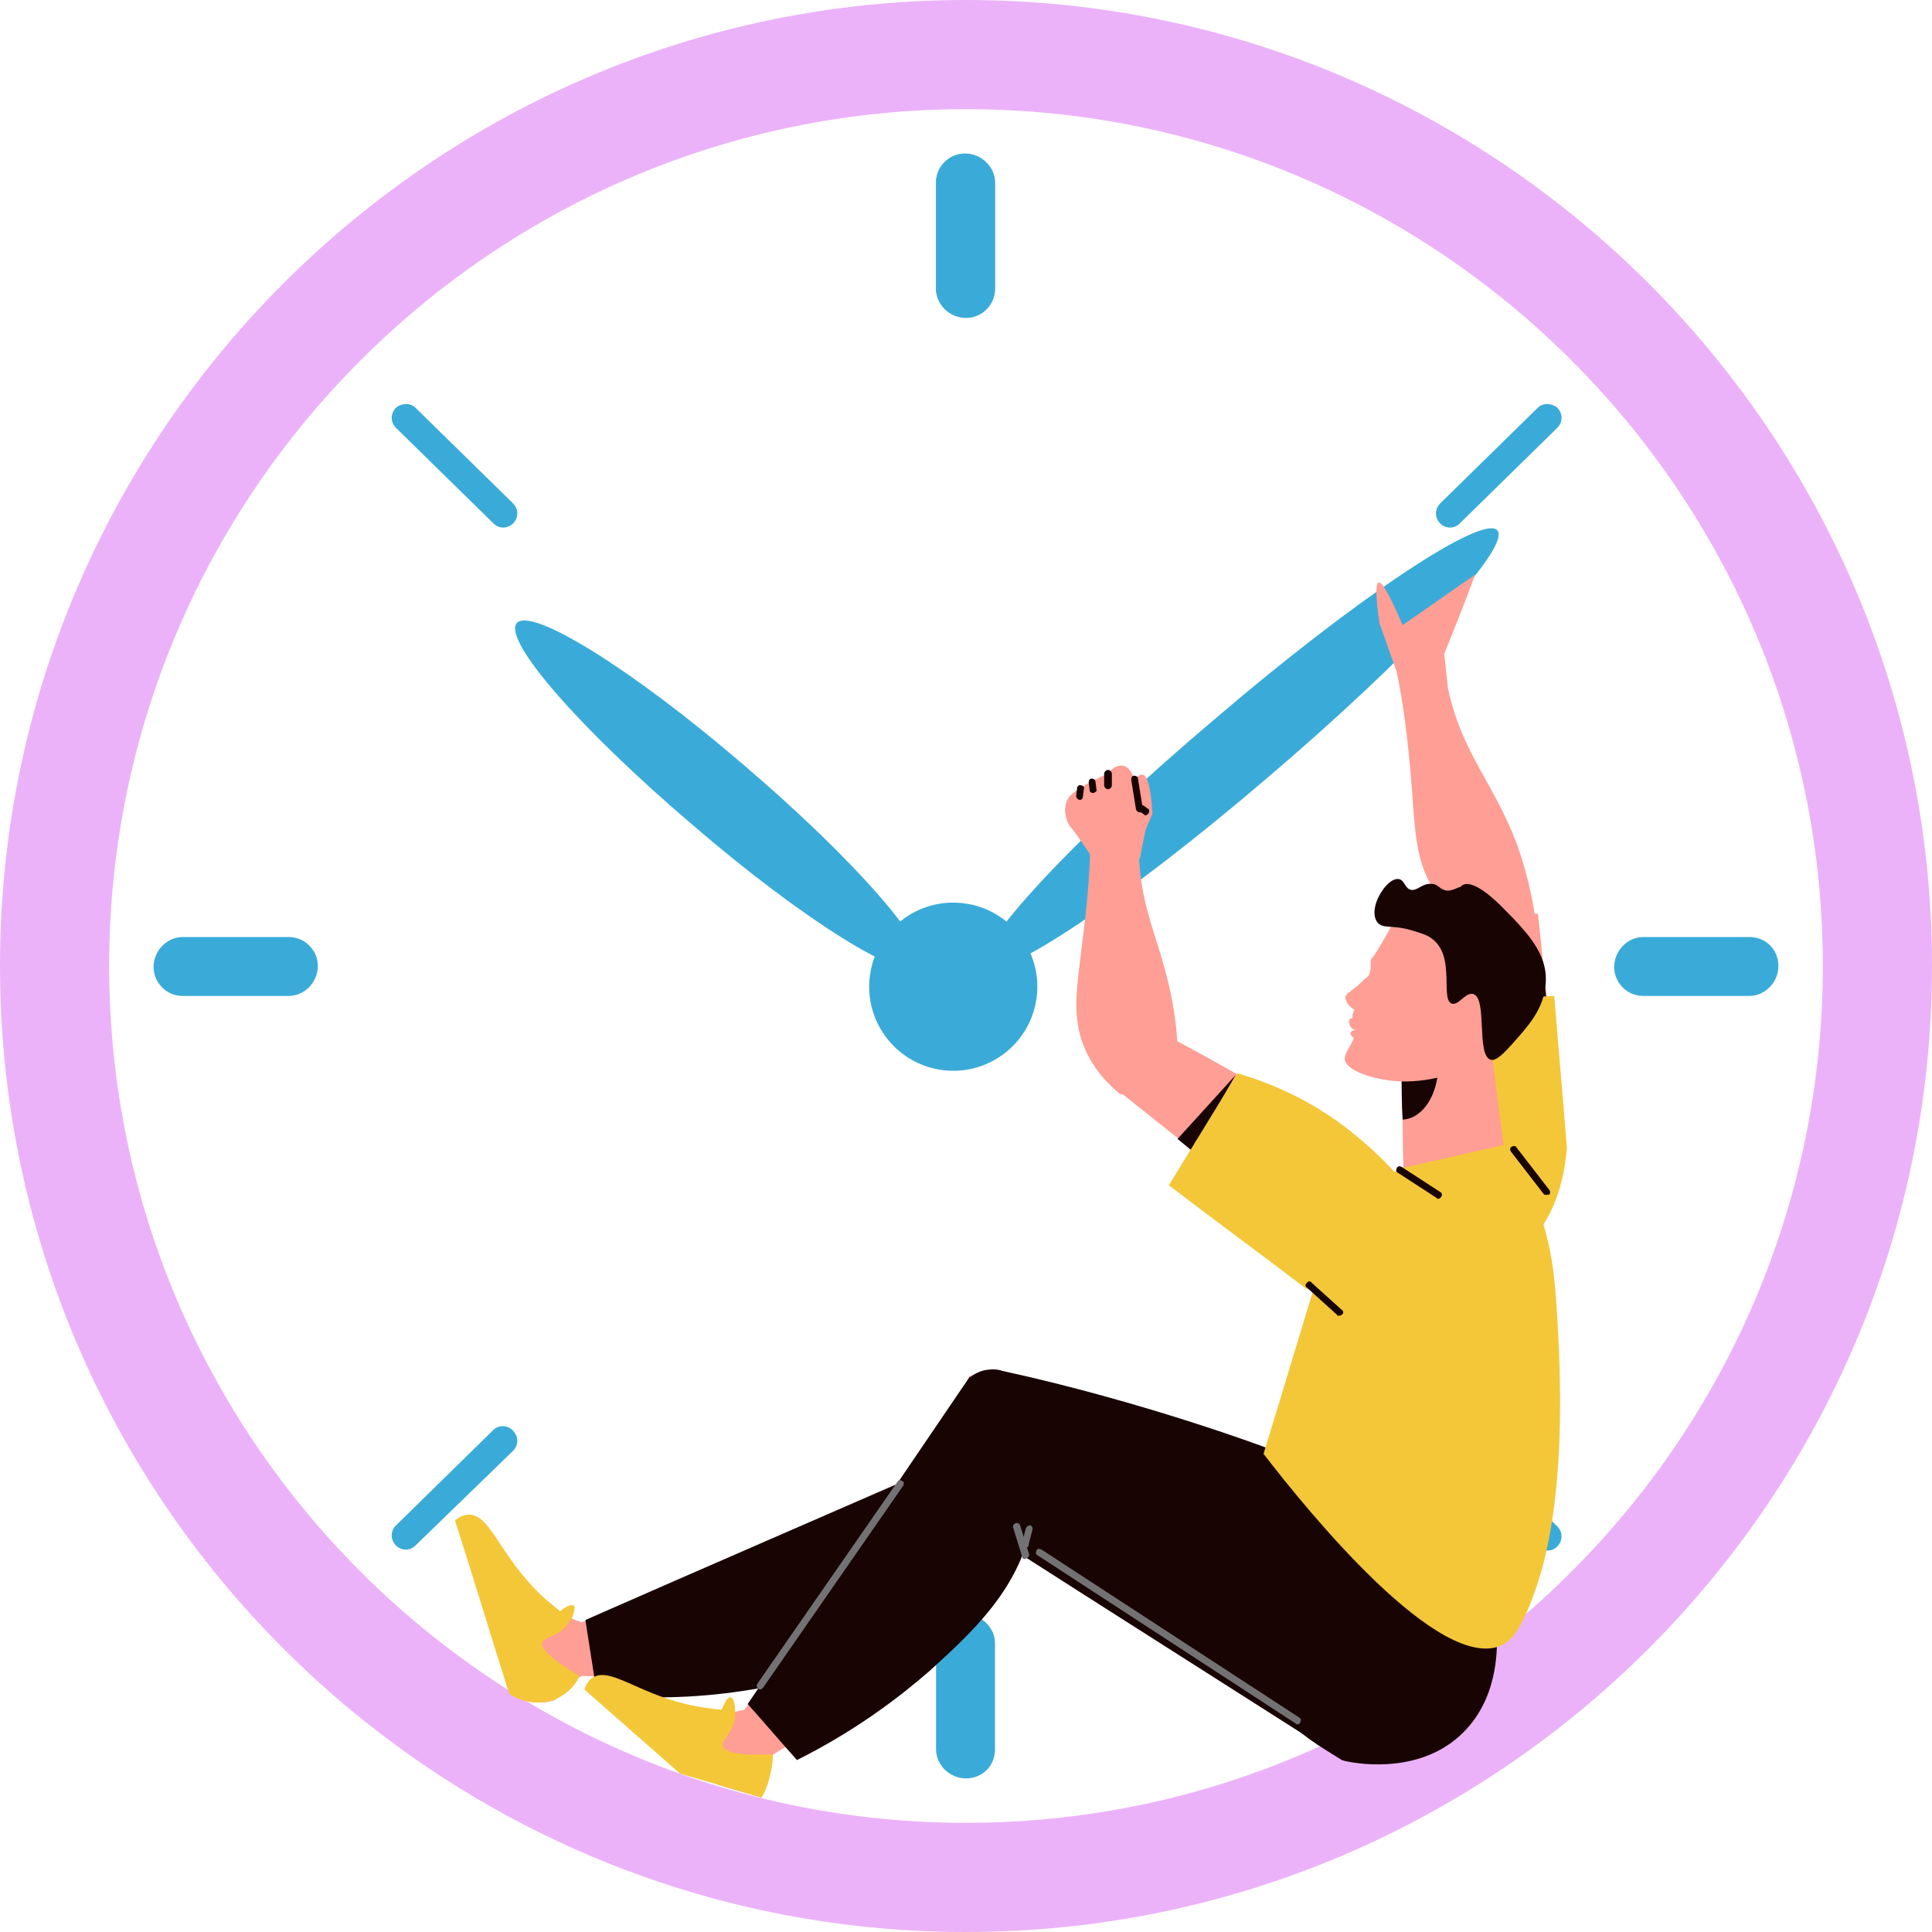 <?xml version="1.0" encoding="utf-8"?>
<!-- Generator: Adobe Illustrator 27.8.1, SVG Export Plug-In . SVG Version: 6.00 Build 0)  -->
<svg version="1.1" id="レイヤー_1" xmlns="http://www.w3.org/2000/svg" xmlns:xlink="http://www.w3.org/1999/xlink" x="0px"
	 y="0px" viewBox="0 0 200 200" style="enable-background:new 0 0 200 200;" xml:space="preserve">
<style type="text/css">
	.st0{fill:#3AABD8;}
	.st1{fill:#EBB2F9;}
	.st2{fill:#FF9E94;}
	.st3{fill:#190404;}
	.st4{fill:#F4C738;}
	.st5{fill:#727272;}
</style>
<g id="_x31_">
	<g>
		<g>
			
				<ellipse transform="matrix(0.122 -0.993 0.993 0.122 -14.734 187.596)" class="st0" cx="98.6" cy="102.1" rx="8.7" ry="8.7"/>
			<path class="st0" d="M95.2,100.1c-1.5,1.7-12-4.8-23.5-14.7C60.2,75.6,52,66.3,53.5,64.5c1.5-1.7,12,4.8,23.5,14.7
				C88.5,89,96.7,98.4,95.2,100.1z"/>
			<path class="st0" d="M101.9,100.1c1.5,1.7,14.6-7,29.2-19.5c14.7-12.5,25.4-24,23.9-25.7c-1.5-1.7-14.6,7-29.2,19.5
				C111.1,86.8,100.4,98.4,101.9,100.1z"/>
		</g>
		<g>
			<g>
				<path class="st1" d="M100,200C44.9,200,0,155.1,0,100C0,44.9,44.9,0,100,0c55.1,0,100,44.9,100,100C200,155.1,155.1,200,100,200
					z M100,11.3c-48.9,0-88.7,39.8-88.7,88.7c0,48.9,39.8,88.7,88.7,88.7c48.9,0,88.7-39.8,88.7-88.7
					C188.7,51.1,148.9,11.3,100,11.3z"/>
			</g>
			<g>
				<path class="st0" d="M100,32.9c-1.7,0-3.1-1.4-3.1-3v-11c0-1.7,1.4-3,3-3c1.7,0,3.1,1.4,3.1,3v11C103,31.5,101.7,32.9,100,32.9z
					"/>
				<g>
					<path class="st0" d="M100,32.9c-1.7,0-3.1-1.4-3.1-3v-11c0-1.7,1.4-3,3-3c1.7,0,3.1,1.4,3.1,3v11C103,31.5,101.7,32.9,100,32.9
						z"/>
					<path class="st0" d="M100,184.1c-1.7,0-3.1-1.4-3.1-3v-11c0-1.7,1.4-3,3-3c1.7,0,3.1,1.4,3.1,3v11
						C103,182.8,101.7,184.1,100,184.1z"/>
				</g>
				<g>
					<path class="st0" d="M32.9,100c0,1.7-1.4,3.1-3,3.1h-11c-1.7,0-3-1.4-3-3c0-1.7,1.4-3.1,3-3.1h11C31.5,97,32.9,98.3,32.9,100z"
						/>
					<path class="st0" d="M184.1,100c0,1.7-1.4,3.1-3,3.1h-11c-1.7,0-3-1.4-3-3c0-1.7,1.4-3.1,3-3.1h11
						C182.8,97,184.1,98.3,184.1,100z"/>
				</g>
				<g>
					<path class="st0" d="M53.1,148.1c0.6,0.6,0.6,1.5,0,2.1L43,160c-0.6,0.6-1.5,0.5-2,0c-0.6-0.6-0.6-1.5,0-2.1l10.1-9.9
						C51.6,147.5,52.6,147.5,53.1,148.1z"/>
					<path class="st0" d="M161.2,42.2c0.6,0.6,0.6,1.5,0,2.1l-10.1,9.9c-0.6,0.6-1.5,0.5-2,0c-0.6-0.6-0.6-1.5,0-2.1l10.1-9.9
						C159.7,41.7,160.6,41.7,161.2,42.2z"/>
				</g>
				<g>
					<path class="st0" d="M149.1,148.1c-0.6,0.6-0.6,1.5,0,2.1l10.1,9.9c0.6,0.6,1.5,0.5,2,0c0.6-0.6,0.6-1.5,0-2.1l-10.1-9.9
						C150.6,147.5,149.6,147.5,149.1,148.1z"/>
					<path class="st0" d="M41,42.2c-0.6,0.6-0.6,1.5,0,2.1l10.1,9.9c0.6,0.6,1.5,0.5,2,0c0.6-0.6,0.6-1.5,0-2.1L43,42.2
						C42.5,41.7,41.6,41.7,41,42.2z"/>
				</g>
			</g>
		</g>
	</g>
	<g>
		<path class="st2" d="M149.5,67.7c1.1-2.7,2.2-5.5,3.2-8.2c-2.5,1.7-5,3.5-7.5,5.2c-1.3-3-2.1-4.5-2.5-4.4
			c-0.3,0.1-0.3,1.5,0.1,4.2c0.6,1.7,1.2,3.4,1.8,5.1c0.7,3.4,1,6.2,1.2,8.1c0.8,7.3,0.3,10.8,2.7,14.5c1,1.5,2.1,2.5,2.9,3.1
			c2.5-0.2,5-0.3,7.5-0.5c-0.5-3.3-1.3-5.8-1.9-7.5c-2.5-6.5-5.6-9.2-7.1-16C149.7,69.7,149.6,68.4,149.5,67.7z"/>
		<g>
			<path class="st2" d="M150.8,108c0.1-3.5,0.4-8.1,0.9-13.7l7.5,0.3c0.3,2.5,0.5,5,0.8,7.5c0.1,0.5,0.1,1,0.2,1.5
				c0.3,3.4,0.7,6.7,1,10.1c-1.8,5.2-3.6,10.4-5.4,15.7c-0.3-0.1-0.8-0.3-1.3-0.7C151.8,127,150.3,123,150.8,108z"/>
			<path class="st3" d="M151.1,103.5c2.9-0.5,5.9-1,8.8-1.5c0.1,0.5,0.1,1,0.2,1.5c-0.5,0.1-1.1,0.3-1.6,0.4
				C156,103.8,153.5,103.7,151.1,103.5z"/>
			<path class="st4" d="M148,103.7c4.3-0.2,8.6-0.4,12.9-0.6c0.4,5.2,0.9,10.5,1.3,15.7c-0.5,6.7-3.8,10.9-6.5,10.8
				c-2.1-0.1-3.6-2.5-4.3-3.6c-0.7-2.7-1.4-5.6-2-8.7C148.6,112.3,148.2,107.7,148,103.7z"/>
		</g>
		<g>
			<path class="st2" d="M62.5,172.2c-1.1,0.5-2,1-2.6,1.5c-0.7,0.5-1.2,1-1.5,1.4c-0.1,0.1-0.3,0.4-0.7,0.7
				c-0.1,0.1-0.2,0.1-0.3,0.2c-0.9,0.3-1.9,0.3-2.8,0.1c-1.9-6.2-3.8-12.3-5.7-18.5c0.2,0,0.5,0,0.9,0.1c0.7,0.3,0.9,1.1,1.1,1.8
				c0.3,1,1.2,1.9,1.5,2.9c0.3,1.3,1.8,3,6.9,5.2c0.8,0.3,1.7,0.7,2.7,1C62.1,169.8,62.3,171,62.5,172.2z"/>
			<path class="st2" d="M58.5,168.6c0.5,1.6,1,3.3,1.4,4.9c6.3,0.1,11.5-0.2,15.5-0.5c13-1.1,16.2-3.3,17.5-4.3
				c1.1-0.9,2.1-1.9,4.4-3.4c3.1-2.1,5.8-3.3,7.8-4c-2.5-3.2-5-6.3-7.5-9.5c-4.3,2.1-8.7,4.1-13.2,6.2
				C75.6,161.8,66.9,165.4,58.5,168.6z"/>
			<path class="st4" d="M60,173.5c0,0,0,0.1-0.1,0.2c-0.3,0.6-0.9,1.4-2,2c-0.2,0.1-0.4,0.2-0.6,0.3c-0.9,0.3-1.9,0.3-2.8,0.1
				c-0.6-0.1-1.3-0.4-1.8-0.8c-1.9-6-3.7-12-5.6-17.9c0.6-0.5,1.1-0.6,1.4-0.6c2.1-0.1,3.1,3.7,6.7,7.5c1.1,1.2,2.2,2,2.8,2.5
				c0.3-0.3,1.1-0.8,1.4-0.6c0.2,0.2,0,0.9-0.3,1.5c-0.1,0.1-0.2,0.3-0.3,0.4c-1,1.4-2.5,1.3-2.7,2C56,170.5,56.6,171.5,60,173.5z"
				/>
			<path class="st3" d="M61.8,175.4c-0.4-2.6-0.8-5.1-1.2-7.7c12.5-5.5,25-10.9,37.6-16.4c0.3,0.7,0.7,1.5,0.9,2.3
				c1.4,4.9-0.4,9.4-1.4,11.4c-0.5,0.7-1.2,1.7-2.3,2.7c-4.9,4.9-11,6.1-17,7.1C74.4,175.5,68.8,176.1,61.8,175.4z"/>
		</g>
		<g>
			<g>
				<path class="st2" d="M146.4,163.6c-5.4-3.7-12.3-3.1-15.3,1.4c-3.1,4.5-1.2,11.1,4.3,14.8c5.4,3.7,12.3,3.1,15.3-1.4
					C153.7,173.9,151.8,167.3,146.4,163.6z"/>
				<path class="st2" d="M100.7,147.2c-1.4,1.8,1.3,7.1,7.3,12.6c9.1,6.2,18.1,12.4,27.2,18.6c4.2-4.8,8.3-9.7,12.5-14.5
					c-2.9-2.3-6.3-4.7-10.5-6.9C127.8,152,102,145.5,100.7,147.2z"/>
			</g>
			<path class="st3" d="M149.3,175.6c-1.7,4.1-5.8,6.1-8,6.9c-1-0.1-1.8-0.2-2.4-0.4c-1.1-0.7-2.3-1.4-3.4-2.2
				c-10.5-6.7-21.1-13.4-31.7-20.2c0.2-1.7,0.2-4.4-0.7-7.6c-0.6-2.2-1.6-3.9-2.3-5.1c0.3-0.2,0.7-0.5,1.4-0.6c0.1,0,0.2,0,0.3-0.1
				c0.7-0.1,1.3,0,1.5,0c14.8,2.8,27.3,7.2,27.3,7.2c1.3,0.4,3.7,1.3,6.9,2.4C147.7,160.3,151.7,169.5,149.3,175.6z"/>
		</g>
		<path class="st2" d="M81.4,179.2c-0.7,1.1-1.2,2-1.5,2.7c-0.3,0.8-0.4,1.4-0.5,1.9c0,0.2-0.1,0.6-0.2,1c-0.2,0.5-0.4,0.9-0.7,1.2
			c-1.4-0.4-2.7-0.8-4.1-1.2c-4.1-3.5-8.3-7.1-12.4-10.6c0.2-0.1,0.4-0.3,0.8-0.4c0.7-0.1,1.3,0.5,1.9,1c0.8,0.7,2,0.9,2.8,1.7
			c1,0.9,3.2,1.6,8.6,0.7c0.8-0.2,1.8-0.3,2.8-0.6C79.7,177.4,80.6,178.3,81.4,179.2z"/>
		<path class="st2" d="M145.1,111.2c0,1.5,0,3.1,0.1,4.7c0,2.5,0.1,5,0.1,7.5h11c-0.7-5.2-1.4-10.4-2-15.6c-1.5,0.8-3.3,1.6-5.3,2.4
			C147.5,110.6,146.2,110.9,145.1,111.2z"/>
		<path class="st3" d="M145.1,111.2c0,1.5,0,3.1,0.1,4.7c2.1-0.1,3.7-2.6,3.7-5.7C147.6,110.5,146.3,110.8,145.1,111.2z"/>
		<path class="st2" d="M137.8,178.2c5.6-4.6,11.3-9.2,16.9-13.8c1-7,2.1-13.9,3.1-20.9c0.4-1,3.3-8.9,1.9-15.6
			c-0.7-3.5-2.3-6.2-2.3-6.2c-0.8-1.4-1.7-2.5-2.3-3.2c-2.8,0.5-5.6,1-8.4,1.5c-0.9,0.5-10.8,6.2-10.8,15.1c0,1.2,0.2,2.6,0.8,4.2
			c0.1,4.5,0.2,9.1,0.3,13.7C137.3,161.4,137.6,169.8,137.8,178.2z"/>
		<path class="st2" d="M76.1,178.3c1.3,1.1,2.5,2.2,3.8,3.4c5.4-3.2,9.7-6.3,12.8-8.7c10.4-7.9,11.9-11.4,12.5-13
			c0.5-1.3,0.8-2.7,1.9-5.3c1.5-3.4,3.2-5.9,4.4-7.6c-3.8-1.4-7.6-2.7-11.4-4.1c-2.5,4.1-5.2,8.1-7.9,12.3
			C86.9,163.4,81.5,171,76.1,178.3z"/>
		<g>
			<path class="st2" d="M143.5,111.8c1.8,0.3,5.5,0.4,10.2-2.1c0.3-0.1,4.3-2.3,4.7-6.9c0.3-2.9-1.1-5.4-2.7-7
				c-3.4-3.2-8.9-2.9-10.8-1.1c-0.3,0.3-0.6,0.6-0.7,0.9c-1.4,2.5-2.1,3.6-2.2,3.6c0,0-0.1,0.1-0.1,0.2c0,0.1,0,0.1,0,0.2
				c0,0.4,0,0.8-0.1,1.1c-0.9,2.3-1.3,3.2-1.4,3.5c-0.3,0.5-0.4,0.8-0.4,1c0,0.1,0,0.1,0,0.2c-0.1,0.1-0.2,0-0.3,0.1
				c-0.1,0.1,0,0.5,0,0.5c0,0.1,0.2,0.6,0.6,0.6c0.1,0,0.3,0,0.3,0c0,0-0.7,0-0.8,0.3c0,0.1,0,0.2,0.1,0.3c0.1,0.1,0.1,0.2,0.2,0.2
				c0.2,0.2-0.9,1.5-0.9,2.2C139.2,110.6,141.4,111.5,143.5,111.8z"/>
			<path class="st2" d="M139.3,103.1c-0.1,0.4,0.2,0.8,0.3,0.9c0.3,0.4,0.7,0.6,0.9,0.6c0.1,0,0.4-0.1,0.5-0.4
				c0.1-0.2,0-0.3,0.1-0.6c0-0.2,0.1-0.4,0.4-0.7c0.2-0.8,0.4-1.6,0.7-2.4c-0.4,0.4-0.7,0.7-1,0.9c-0.7,0.7-0.7,0.7-1,0.9
				C139.6,102.8,139.4,102.9,139.3,103.1z"/>
		</g>
		<path class="st2" d="M118,84.3c-1.7,0.3-3.4,0.7-5.1,1c0,3.4-0.2,6.2-0.4,8.2c-0.8,8-1.8,11-0.3,14.8c1,2.5,2.7,4.1,3.8,5
			c2-0.7,3.9-1.4,5.9-2.1c0.1-2.6-0.1-4.7-0.3-6c-1-7.2-3.6-10.4-3.7-17.1C117.8,86.3,117.9,85,118,84.3z"/>
		<g>
			<path class="st2" d="M118,88.9c-1.4,0.3-2.8,0.5-4.3,0.8c-1.3-1.9-2.2-3.3-2.8-4c-0.2-0.2-0.5-0.7-0.6-1.4c-0.1-0.4,0-0.7,0-0.8
				c0,0,0-0.4,0.2-0.7c0.2-0.6,1.8-1.7,4.2-2.7c0-0.2,1.8-2.1,2.7,0.5c0.2,0.7,0.5,1.7,0.8,2.9c-0.9-1-1.1-2.1-0.7-2.8
				c0.1-0.2,0.5-0.6,0.8-0.5c0.4,0.1,0.8,0.9,1,4c-0.2,0.6-0.5,1.1-0.7,1.7C118.4,86.8,118.2,87.8,118,88.9z"/>
			<g>
				<path class="st3" d="M118,84.1c-0.2,0-0.3-0.1-0.4-0.3l-0.5-3.1c0-0.2,0.1-0.4,0.3-0.4c0.2,0,0.4,0.1,0.4,0.3l0.5,3.1
					C118.4,83.9,118.3,84.1,118,84.1C118.1,84.1,118,84.1,118,84.1z"/>
			</g>
			<g>
				<path class="st3" d="M118.6,84.4c-0.1,0-0.1,0-0.2-0.1l-0.4-0.3c-0.2-0.1-0.2-0.3-0.1-0.5c0.1-0.2,0.3-0.2,0.5-0.1l0.4,0.3
					c0.2,0.1,0.2,0.3,0.1,0.5C118.8,84.3,118.7,84.4,118.6,84.4z"/>
			</g>
			<g>
				<path class="st3" d="M114.7,81.7c-0.2,0-0.4-0.2-0.4-0.4l0-1.2c0-0.2,0.2-0.4,0.4-0.4c0.2,0,0.4,0.2,0.4,0.4l0,1.2
					C115.1,81.5,114.9,81.7,114.7,81.7C114.7,81.7,114.7,81.7,114.7,81.7z"/>
			</g>
			<g>
				<path class="st3" d="M113.2,82.1c-0.2,0-0.4-0.1-0.4-0.3l-0.1-0.8c0-0.2,0.1-0.4,0.3-0.4c0.2,0,0.4,0.1,0.4,0.3l0.1,0.8
					C113.6,81.9,113.4,82,113.2,82.1C113.2,82.1,113.2,82.1,113.2,82.1z"/>
			</g>
			<g>
				<path class="st3" d="M111.8,82.8c-0.2,0-0.4-0.2-0.4-0.4l0.1-0.8c0-0.2,0.2-0.4,0.4-0.3c0.2,0,0.4,0.2,0.3,0.4l-0.1,0.8
					C112.1,82.6,112,82.8,111.8,82.8z"/>
			</g>
		</g>
		<path class="st4" d="M80,181.6c0,0.1,0,0.2,0,0.3c0,0.7-0.2,1.7-0.5,2.7c-0.2,0.6-0.4,1.1-0.7,1.5c-0.1,0-0.2,0-0.2-0.1
			c-1.4-0.4-2.7-0.8-4.1-1.2c-1.4-0.4-2.7-0.8-4.1-1.2c-3.3-2.9-6.6-5.8-9.9-8.7c0.2-0.7,0.6-1.1,0.8-1.2c1.8-1.2,4.6,1.5,9.7,2.7
			c1.6,0.4,3,0.5,3.7,0.6c0.2-0.4,0.5-1.3,0.9-1.3c0.3,0,0.5,0.7,0.5,1.4c0,0.2,0,0.3,0,0.5c-0.1,1.7-1.4,2.4-1.3,3.1
			C75,181.3,76,181.8,80,181.6z"/>
		<g>
			<g>
				<path class="st2" d="M145.6,160c-5.3-3.8-12.2-3.4-15.4,1c-3.2,4.4-1.4,11.1,3.9,14.9c5.3,3.8,12.2,3.4,15.4-1
					C152.7,170.5,150.9,163.8,145.6,160z"/>
				<path class="st2" d="M100.4,142.5c-1.4,1.8,1.2,7.2,7,12.8c8.9,6.4,17.8,12.8,26.7,19.3c4.3-4.7,8.5-9.5,12.8-14.2
					c-2.8-2.3-6.2-4.8-10.3-7.1C127.3,147.9,101.7,140.9,100.4,142.5z"/>
			</g>
			<path class="st3" d="M151.1,179.7c-3.1,2.8-7.1,3.1-9.8,2.9c-1-0.1-1.8-0.2-2.4-0.4c-1.1-0.7-2.3-1.4-3.4-2.2
				c-9.4-7.2-18.9-14.5-28.3-21.8c-1.5-3.5-3-7.1-4.5-10.6c-0.2-0.4-0.3-0.8-0.5-1.1c-0.6-1.3-1.1-2.7-1.7-4
				c0.3-0.2,0.9-0.6,1.7-0.7c0.7-0.1,1.3,0,1.5,0.1c14.7,3.2,27.2,7.9,27.2,7.9c1.3,0.5,3.7,1.4,6.9,2.6c10,3,16.8,9.9,17.2,17.3
				C154.9,170.6,155.2,176,151.1,179.7z"/>
		</g>
		<path class="st3" d="M82.5,182.2c-1.7-1.9-3.4-3.9-5.1-5.8c7.7-11.3,15.3-22.6,23-33.9c0.7,0.4,1.3,0.9,2,1.5
			c3.8,3.4,4.7,8.2,4.9,10.4c0,0.8-0.2,2.1-0.5,3.5c-1.5,6.8-6.1,11-10.6,15.1C93.2,175.6,88.7,179.1,82.5,182.2z"/>
		<g>
			<path class="st5" d="M78.7,174.9c-0.1,0-0.1,0-0.2-0.1c-0.2-0.1-0.2-0.3-0.1-0.5l14.5-20.9c0.1-0.2,0.3-0.2,0.5-0.1
				c0.2,0.1,0.2,0.3,0.1,0.5L79,174.7C78.9,174.8,78.8,174.9,78.7,174.9z"/>
		</g>
		<g>
			<path class="st5" d="M106.1,161.4c-0.2,0-0.3-0.1-0.3-0.3l-0.9-2.9c-0.1-0.2,0-0.4,0.2-0.5c0.2-0.1,0.4,0,0.5,0.2l0.9,2.9
				c0.1,0.2,0,0.4-0.2,0.5C106.1,161.4,106.1,161.4,106.1,161.4z"/>
		</g>
		<g>
			<path class="st5" d="M106.2,160.2c-0.3-0.1-0.4-0.3-0.4-0.5l0.4-1.5c0.1-0.2,0.3-0.3,0.4-0.3c0.2,0,0.3,0.2,0.3,0.4l-0.4,1.5
				C106.5,160.1,106.4,160.2,106.2,160.2z"/>
		</g>
		<g>
			<path class="st5" d="M140.6,155.7c-0.1,0-0.2,0-0.3-0.1l-2.4-2.9c-0.1-0.2-0.1-0.4,0-0.5c0.1-0.1,0.4-0.1,0.5,0l2.4,2.9
				c0.1,0.2,0.1,0.4,0,0.5C140.8,155.7,140.7,155.7,140.6,155.7z"/>
		</g>
		<path class="st4" d="M158,167c-1,2.2-1.7,2.9-2.5,3.3c-6.4,3-20-13.7-24.7-19.8c2-6.5,3.9-12.9,5.9-19.4c0.1-2,0.1-4,0.2-6
			c2.8-1.4,5.5-2.8,8.3-4.2c3.5-0.8,7.1-1.6,10.6-2.4c0.6,0.8,1.4,2.2,2.3,3.9c2.4,5,2.8,9.4,3,12.4
			C162.5,154.4,159.9,162.7,158,167z"/>
		<path class="st3" d="M155.2,93.6c2.8,2.8,5.1,5.1,4.8,8.3c-0.2,2.5-1.7,4.2-3.3,6c-0.9,1-1.8,2-2.4,1.8c-1.5-0.5-0.3-6.4-1.8-6.8
			c-0.8-0.2-1.5,1.2-2.2,1c-1.2-0.4,0.3-4.6-1.8-6.5c-0.6-0.6-1.4-0.8-2.4-1.1c-2-0.6-2.9-0.1-3.5-0.8c-0.7-0.9-0.1-2.5,0.5-3.3
			c0.1-0.2,0.9-1.3,1.7-1.2c0.6,0.1,0.6,0.9,1.2,1.1c0.7,0.2,1.2-0.7,2.2-0.6c0.7,0,0.8,0.6,1.6,0.7c0.6,0,1-0.3,1.4-0.4
			C151.6,91.3,152.7,91.2,155.2,93.6z"/>
		<g>
			<path class="st2" d="M131.8,113.4c-3-1.8-7-4.1-12-6.7l-3.8,6.4c2,1.6,3.9,3.1,5.9,4.7c0.4,0.3,0.8,0.6,1.2,0.9
				c2.6,2.1,5.3,4.2,7.9,6.3c5.4,1.3,10.7,2.6,16.1,4c0.1-0.3,0.2-0.8,0.1-1.4C147.2,124.6,144.7,121.2,131.8,113.4z"/>
			<path class="st3" d="M127.9,111.3c-2,2.2-4,4.4-6,6.6c0.6,0.5,1.1,0.9,1.7,1.4c0-0.1-0.1-0.6,0.1-1c0.2-0.4,0.5-0.5,0.6-0.6
				C125.5,115.5,126.7,113.4,127.9,111.3z"/>
			<path class="st4" d="M128.1,111.1c-2.4,3.9-4.7,7.7-7.1,11.6c4.7,3.6,9.5,7.1,14.2,10.7c5.8,1.6,10.8-0.6,12-4
				c0.8-2.2-0.2-4.6-0.7-5.5c-1.4-1.9-3.5-4.2-6.2-6.4C135.7,113.7,131.1,112,128.1,111.1z"/>
		</g>
		<g>
			<path class="st5" d="M134.3,178.5c-0.1,0-0.1,0-0.2-0.1l-26.7-17.4c-0.2-0.1-0.2-0.3-0.1-0.5c0.1-0.2,0.3-0.2,0.5-0.1l26.7,17.4
				c0.2,0.1,0.2,0.3,0.1,0.5C134.5,178.5,134.4,178.5,134.3,178.5z"/>
		</g>
		<g>
			<path class="st3" d="M138.6,136.2c-0.1,0-0.2,0-0.2-0.1l-3.1-2.8c-0.2-0.1-0.2-0.4,0-0.5c0.1-0.2,0.4-0.2,0.5,0l3.1,2.8
				c0.2,0.1,0.2,0.4,0,0.5C138.8,136.2,138.7,136.2,138.6,136.2z"/>
		</g>
		<g>
			<path class="st3" d="M148.9,124.1c-0.1,0-0.1,0-0.2-0.1l-4-2.6c-0.2-0.1-0.2-0.3-0.1-0.5c0.1-0.2,0.3-0.2,0.5-0.1l4,2.6
				c0.2,0.1,0.2,0.3,0.1,0.5C149.1,124,149,124.1,148.9,124.1z"/>
		</g>
		<g>
			<path class="st3" d="M160.1,123.7c-0.1,0-0.2,0-0.3-0.1l-3.4-4.4c-0.1-0.2-0.1-0.4,0.1-0.5c0.2-0.1,0.4-0.1,0.5,0.1l3.4,4.4
				c0.1,0.2,0.1,0.4-0.1,0.5C160.2,123.6,160.2,123.7,160.1,123.7z"/>
		</g>
	</g>
</g>
</svg>
